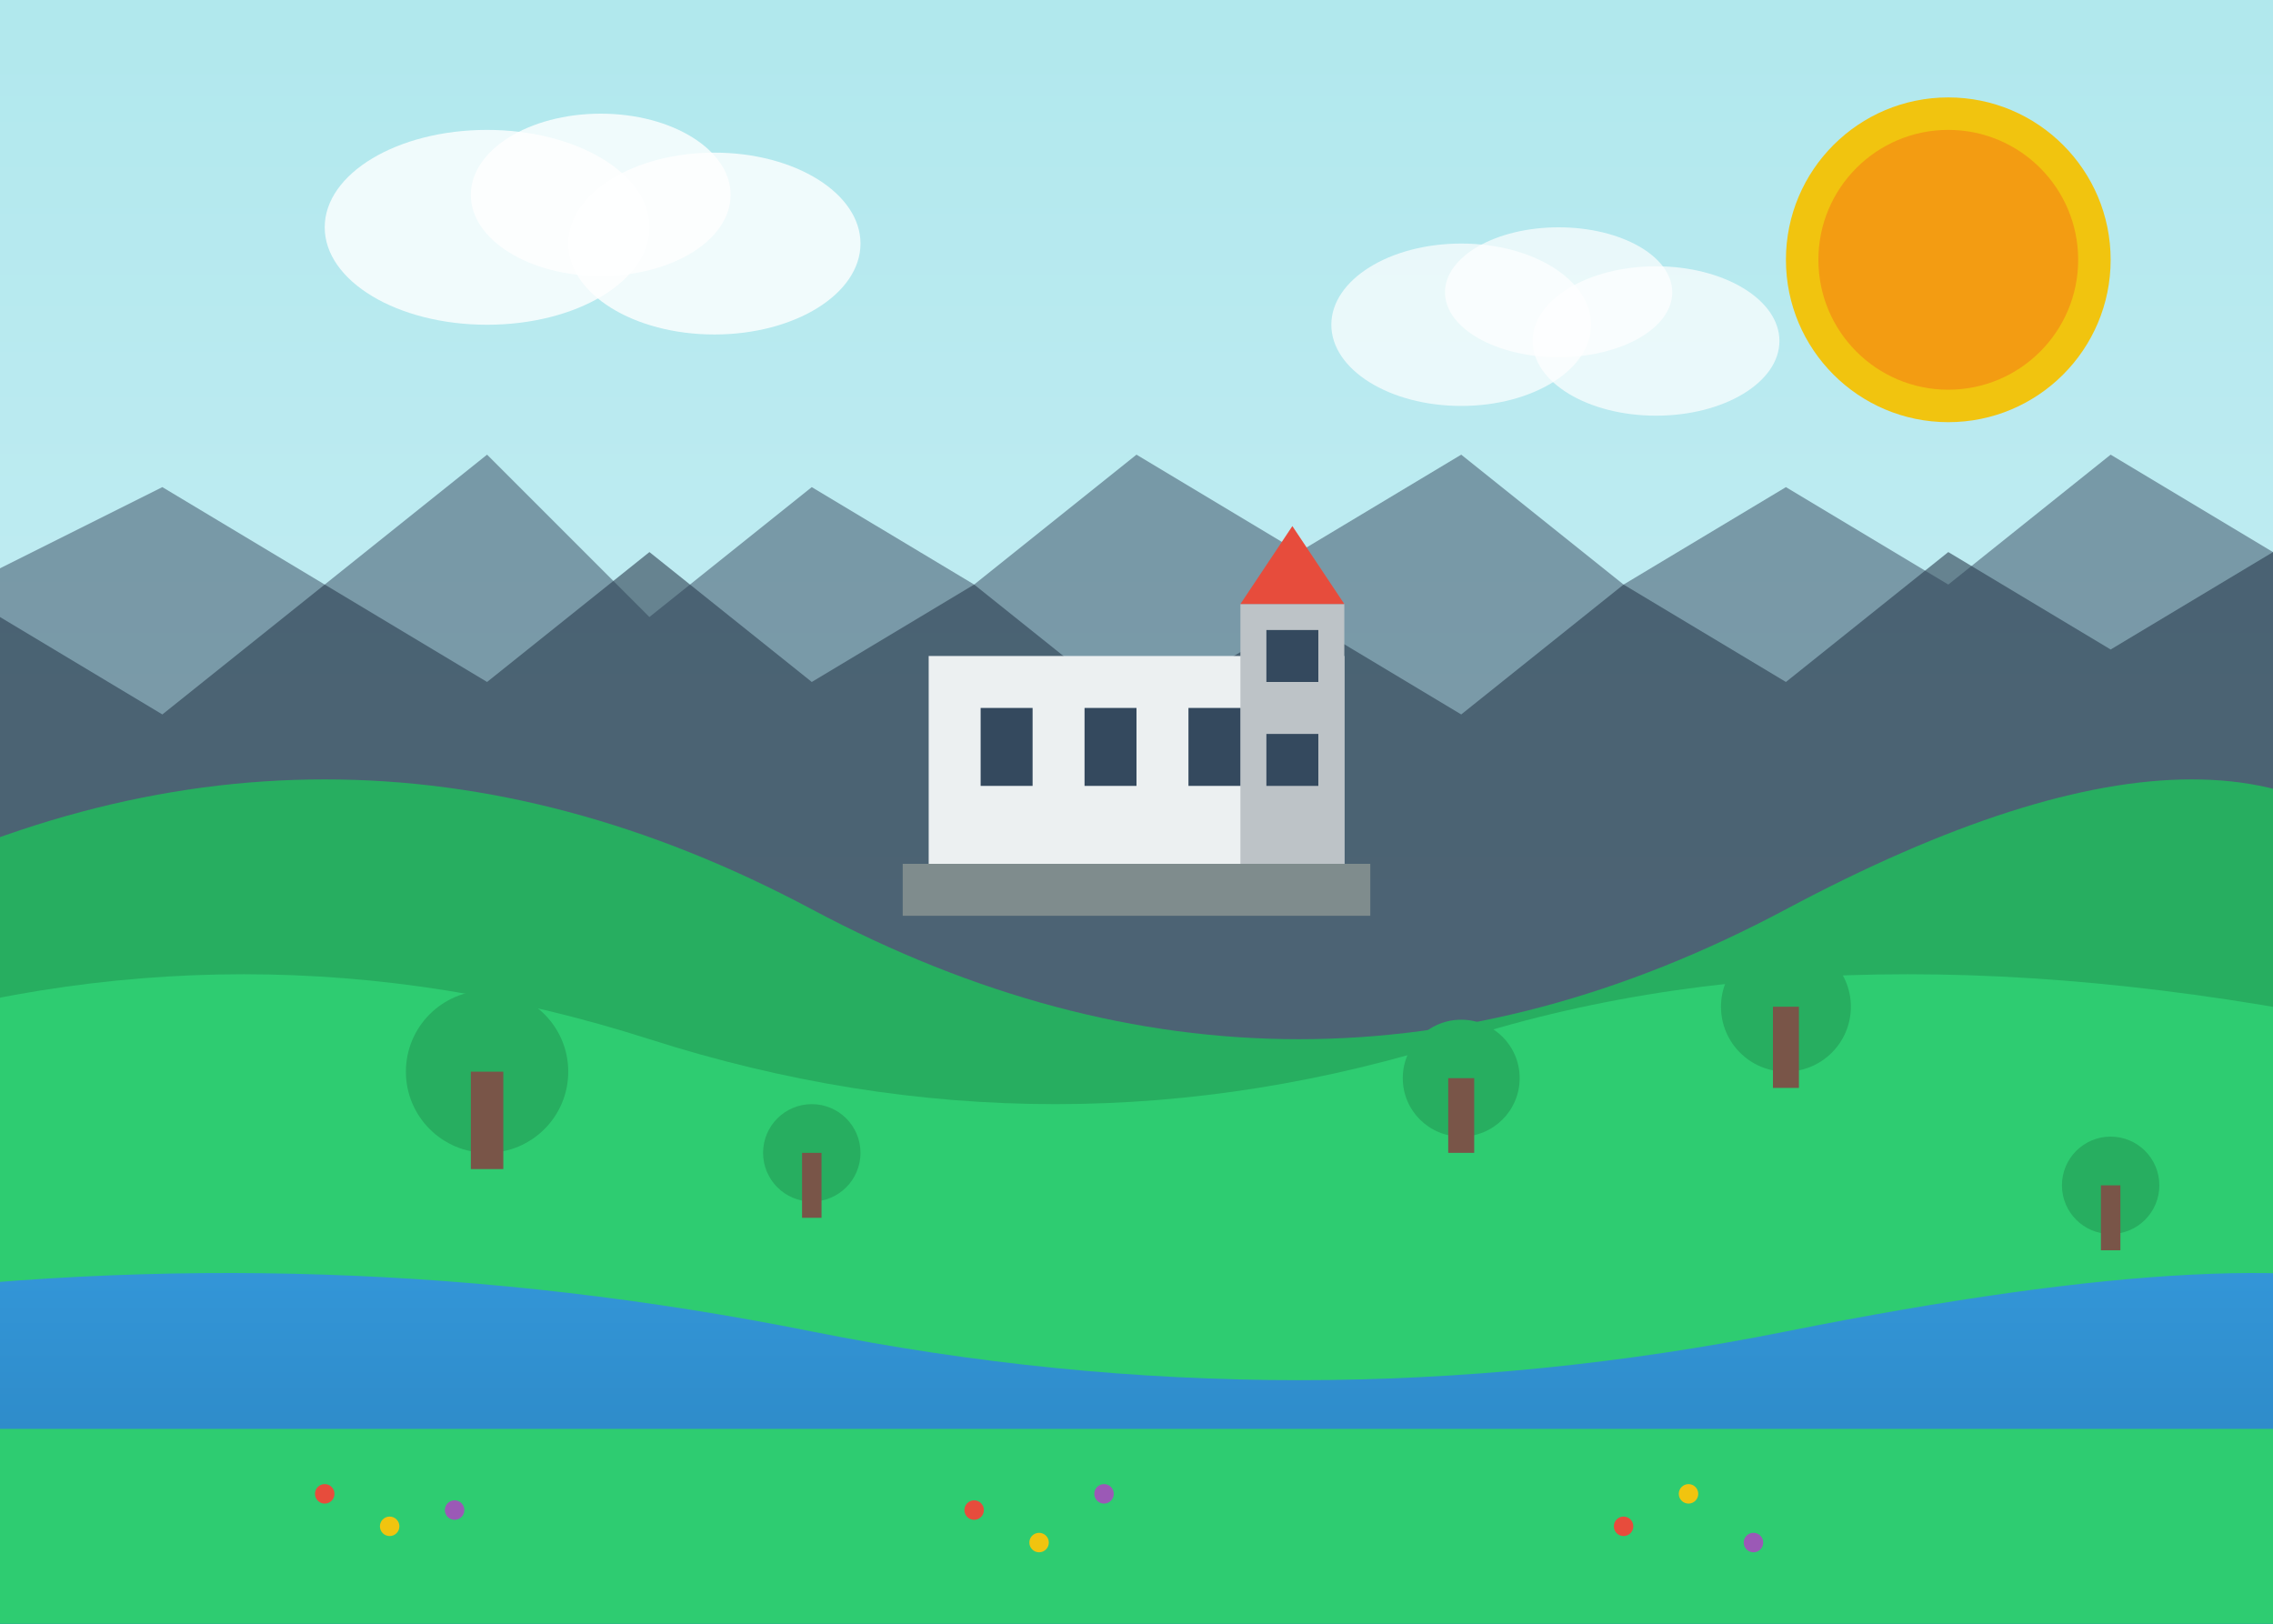 <svg xmlns="http://www.w3.org/2000/svg" viewBox="0 0 700 500" width="700" height="500">
  <rect x="0" y="0" width="700" height="500" fill="#333333" stroke="none"/>
  <defs>
    <linearGradient id="skyGradientLandscape" x1="0%" y1="0%" x2="0%" y2="100%">
      <stop offset="0%" stop-color="#b1e8ed" />
      <stop offset="100%" stop-color="#d4f1f9" />
    </linearGradient>
    <linearGradient id="waterGradient" x1="0%" y1="0%" x2="0%" y2="100%">
      <stop offset="0%" stop-color="#3498db" />
      <stop offset="100%" stop-color="#2980b9" />
    </linearGradient>
  </defs>
  
  <!-- Background -->
  <rect width="700" height="500" fill="url(#skyGradientLandscape)" />
  
  <!-- Sun -->
  <circle cx="600" cy="80" r="50" fill="#f1c40f" />
  <circle cx="600" cy="80" r="40" fill="#f39c12" />
  
  <!-- Clouds -->
  <ellipse cx="150" cy="70" rx="50" ry="30" fill="white" opacity="0.8" />
  <ellipse cx="185" cy="60" rx="40" ry="25" fill="white" opacity="0.8" />
  <ellipse cx="220" cy="75" rx="45" ry="28" fill="white" opacity="0.8" />
  
  <ellipse cx="450" cy="100" rx="40" ry="25" fill="white" opacity="0.7" />
  <ellipse cx="480" cy="90" rx="35" ry="20" fill="white" opacity="0.7" />
  <ellipse cx="510" cy="105" rx="38" ry="23" fill="white" opacity="0.7" />
  
  <!-- Distant Mountains -->
  <path fill="#34495e" d="M-50,200 L50,150 L100,180 L150,140 L200,190 L250,150 L300,180 L350,140 L400,170 L450,140 L500,180 L550,150 L600,180 L650,140 L700,170 L750,200 L750,500 L-50,500 Z" opacity="0.5" />
  
  <!-- Middle Mountains -->
  <path fill="#2c3e50" d="M-50,230 L0,190 L50,220 L100,180 L150,210 L200,170 L250,210 L300,180 L350,220 L400,190 L450,220 L500,180 L550,210 L600,170 L650,200 L700,170 L750,230 L750,500 L-50,500 Z" opacity="0.6" />
  
  <!-- Foreground Hills -->
  <path fill="#27ae60" d="M-50,280 Q100,200 250,280 Q400,360 550,280 Q700,200 750,280 L750,500 L-50,500 Z" />
  <path fill="#2ecc71" d="M-50,320 Q75,280 200,320 Q325,360 450,320 Q575,280 750,320 L750,500 L-50,500 Z" />
  
  <!-- Czech Krumlov Castle -->
  <g transform="translate(350, 250) scale(0.8)">
    <!-- Main Castle Building -->
    <rect x="-80" y="-60" width="160" height="80" fill="#ecf0f1" />
    
    <!-- Castle Tower -->
    <rect x="40" y="-80" width="40" height="100" fill="#bdc3c7" />
    <path d="M40,-80 L60,-110 L80,-80 Z" fill="#e74c3c" />
    
    <!-- Castle Windows -->
    <rect x="-60" y="-40" width="20" height="30" fill="#34495e" />
    <rect x="-20" y="-40" width="20" height="30" fill="#34495e" />
    <rect x="20" y="-40" width="20" height="30" fill="#34495e" />
    
    <!-- Tower Windows -->
    <rect x="50" y="-70" width="20" height="20" fill="#34495e" />
    <rect x="50" y="-30" width="20" height="20" fill="#34495e" />
    
    <!-- Castle Base -->
    <rect x="-90" y="20" width="180" height="20" fill="#7f8c8d" />
  </g>
  
  <!-- Vltava River -->
  <path fill="url(#waterGradient)" d="M-50,400 Q100,380 250,410 Q400,440 550,410 Q700,380 750,400 L750,500 L-50,500 Z" />

  
  <!-- Trees -->
  <g transform="translate(150, 350)">
    <circle cx="0" cy="-20" r="25" fill="#27ae60" />
    <rect x="-5" y="-20" width="10" height="30" fill="#795548" />
  </g>
  
  <g transform="translate(550, 330)">
    <circle cx="0" cy="-20" r="20" fill="#27ae60" />
    <rect x="-4" y="-20" width="8" height="25" fill="#795548" />
  </g>
  
  <g transform="translate(250, 370)">
    <circle cx="0" cy="-15" r="15" fill="#27ae60" />
    <rect x="-3" y="-15" width="6" height="20" fill="#795548" />
  </g>
  
  <g transform="translate(450, 350)">
    <circle cx="0" cy="-18" r="18" fill="#27ae60" />
    <rect x="-4" y="-18" width="8" height="23" fill="#795548" />
  </g>
  
  <g transform="translate(650, 380)">
    <circle cx="0" cy="-15" r="15" fill="#27ae60" />
    <rect x="-3" y="-15" width="6" height="20" fill="#795548" />
  </g>
  
  <!-- Meadow in foreground -->
  <rect x="0" y="440" width="700" height="60" fill="#2ecc71" />
  
  <!-- Flowers in meadow -->
  <circle cx="100" cy="460" r="3" fill="#e74c3c" />
  <circle cx="120" cy="470" r="3" fill="#f1c40f" />
  <circle cx="140" cy="465" r="3" fill="#9b59b6" />
  
  <circle cx="300" cy="465" r="3" fill="#e74c3c" />
  <circle cx="320" cy="475" r="3" fill="#f1c40f" />
  <circle cx="340" cy="460" r="3" fill="#9b59b6" />
  
  <circle cx="500" cy="470" r="3" fill="#e74c3c" />
  <circle cx="520" cy="460" r="3" fill="#f1c40f" />
  <circle cx="540" cy="475" r="3" fill="#9b59b6" />
</svg>

